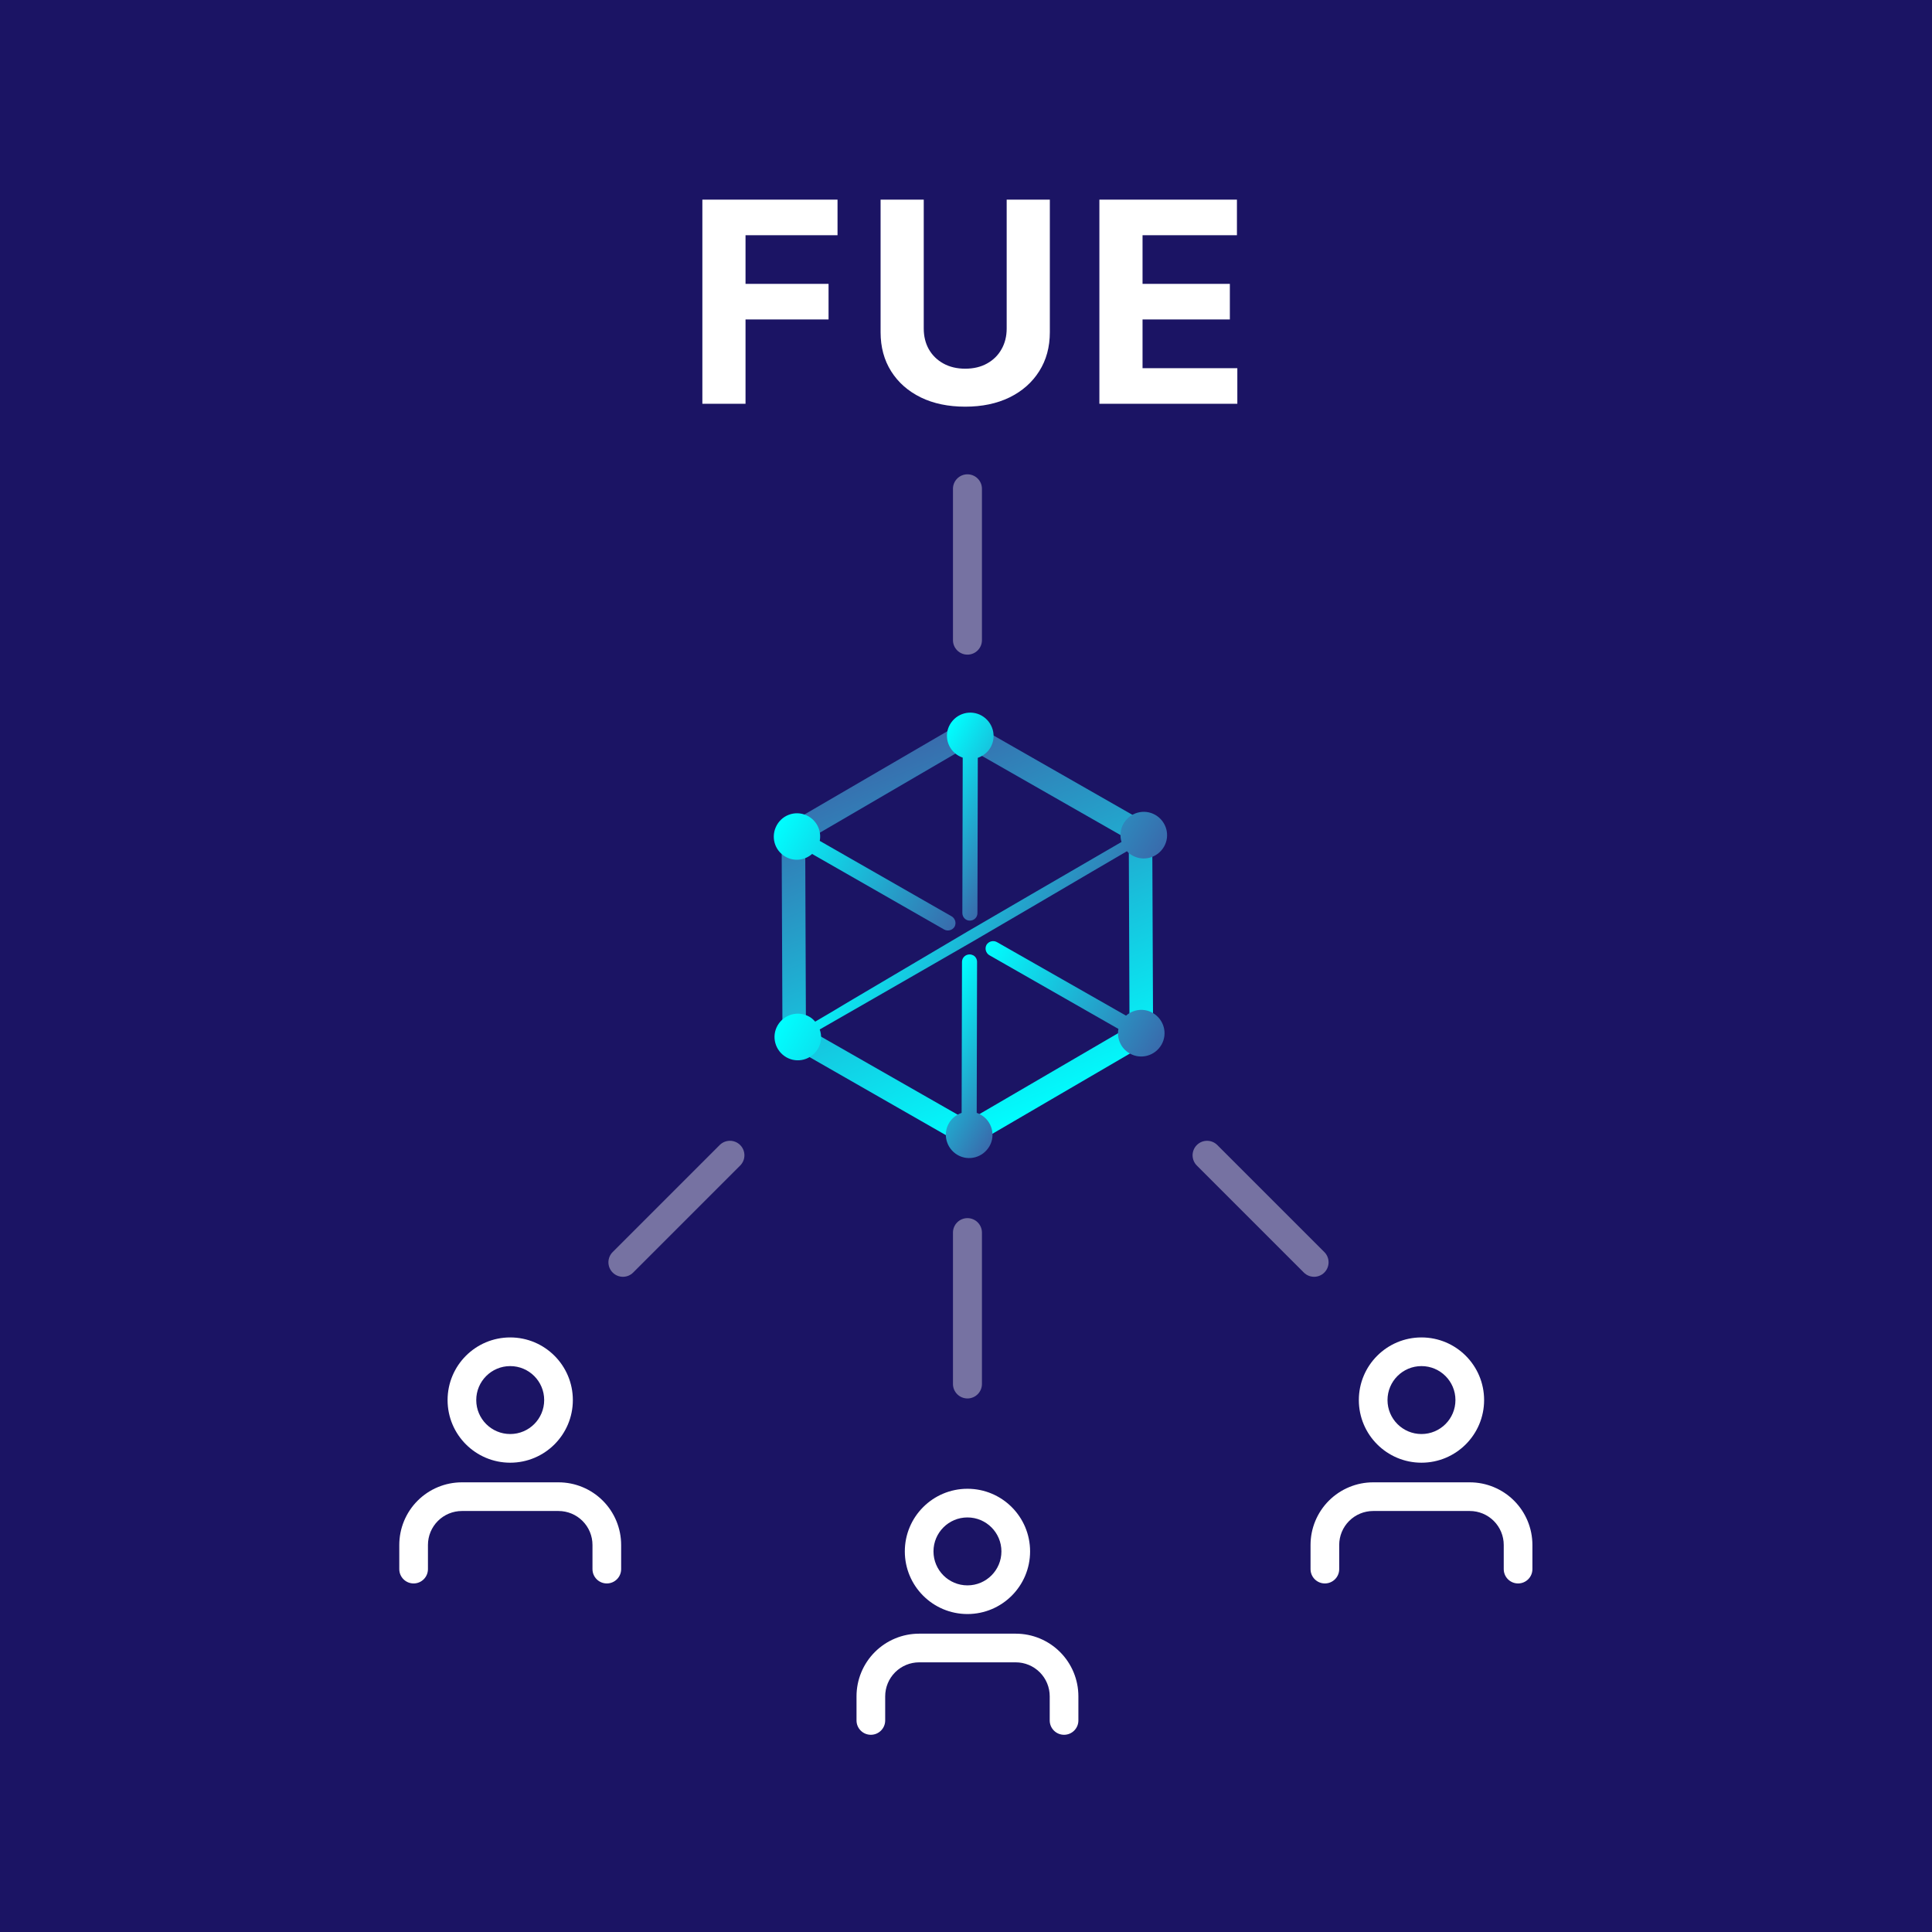 <?xml version="1.0" encoding="UTF-8"?>
<svg xmlns="http://www.w3.org/2000/svg" width="600" height="600" viewBox="0 0 600 600" fill="none">
  <rect width="600" height="600" fill="#1B1464"></rect>
  <path d="M341.423 125.396V62H384.141V73.051H354.827V88.157H381.943V99.208H354.827V114.345H384.265V125.396H341.423Z" fill="white"></path>
  <path d="M312.633 62H326.037V103.17C326.037 107.793 324.933 111.838 322.725 115.305C320.537 118.772 317.472 121.475 313.531 123.415C309.589 125.334 304.998 126.294 299.756 126.294C294.493 126.294 289.891 125.334 285.95 123.415C282.008 121.475 278.944 118.772 276.756 115.305C274.569 111.838 273.475 107.793 273.475 103.17V62H286.878V102.025C286.878 104.44 287.405 106.586 288.457 108.464C289.53 110.342 291.037 111.817 292.977 112.89C294.916 113.963 297.176 114.5 299.756 114.5C302.356 114.5 304.616 113.963 306.535 112.89C308.475 111.817 309.971 110.342 311.023 108.464C312.097 106.586 312.633 104.44 312.633 102.025V62Z" fill="white"></path>
  <path d="M218.125 125.396V62H260.101V73.051H231.529V88.157H257.315V99.208H231.529V125.396H218.125Z" fill="white"></path>
  <path fill-rule="evenodd" clip-rule="evenodd" d="M300.452 434.303C297.966 434.303 295.952 432.288 295.952 429.803L295.952 382.803C295.952 380.317 297.966 378.303 300.452 378.303C302.937 378.303 304.952 380.317 304.952 382.803L304.952 429.803C304.952 432.288 302.937 434.303 300.452 434.303Z" fill="white" fill-opacity="0.4"></path>
  <path fill-rule="evenodd" clip-rule="evenodd" d="M300.452 203.303C297.966 203.303 295.952 201.288 295.952 198.803L295.952 151.803C295.952 149.317 297.966 147.303 300.452 147.303C302.937 147.303 304.952 149.317 304.952 151.803L304.952 198.803C304.952 201.288 302.937 203.303 300.452 203.303Z" fill="white" fill-opacity="0.4"></path>
  <path fill-rule="evenodd" clip-rule="evenodd" d="M371.686 355.604C373.443 353.846 376.293 353.846 378.05 355.604L411.284 388.838C413.041 390.595 413.041 393.444 411.284 395.202C409.527 396.959 406.677 396.959 404.92 395.202L371.686 361.968C369.929 360.21 369.929 357.361 371.686 355.604Z" fill="white" fill-opacity="0.4"></path>
  <path fill-rule="evenodd" clip-rule="evenodd" d="M190.27 395.202C188.512 393.444 188.512 390.595 190.27 388.838L223.504 355.604C225.261 353.846 228.11 353.846 229.868 355.604C231.625 357.361 231.625 360.21 229.868 361.967L196.634 395.202C194.876 396.959 192.027 396.959 190.27 395.202Z" fill="white" fill-opacity="0.4"></path>
  <path d="M300.674 356.495L243.01 323.488L242.728 257.078L300.166 223.619L357.831 256.57L358.113 322.98L300.674 356.495ZM250.288 319.256L300.674 348.032L350.778 318.805L350.552 260.802L300.166 232.026L250.063 261.253L250.288 319.256Z" fill="url(#paint0_linear_8_257)"></path>
  <path d="M304.567 346.17C304.172 345.944 303.777 345.775 303.326 345.606L303.439 298.718C303.439 297.872 302.987 297.082 302.254 296.687C301.915 296.518 301.52 296.405 301.125 296.405C299.828 296.405 298.756 297.42 298.756 298.718L298.643 345.606C297.063 346.17 295.596 347.242 294.693 348.822C292.718 352.264 293.903 356.665 297.401 358.696C300.843 360.671 305.244 359.486 307.275 355.988C309.25 352.602 308.065 348.145 304.567 346.17Z" fill="url(#paint1_linear_8_257)"></path>
  <path d="M243.912 266.049C246.677 267.629 249.95 267.178 252.207 265.203L293.226 288.675C294.355 289.296 295.765 288.901 296.442 287.829C297.063 286.7 296.668 285.289 295.596 284.612L254.576 261.14C255.141 258.206 253.843 255.103 251.078 253.523C247.636 251.548 243.235 252.733 241.26 256.232C239.286 259.73 240.471 264.074 243.912 266.049Z" fill="url(#paint2_linear_8_257)"></path>
  <path d="M297.74 234.734C298.135 234.96 298.53 235.129 298.981 235.298L298.868 283.54C298.868 284.838 299.884 285.91 301.182 285.91C302.48 285.91 303.552 284.894 303.552 283.597L303.664 235.355C305.244 234.791 306.711 233.719 307.614 232.139C309.589 228.697 308.404 224.296 304.906 222.265C301.464 220.29 297.063 221.475 295.032 224.973C293.057 228.358 294.242 232.759 297.74 234.734Z" fill="url(#paint3_linear_8_257)"></path>
  <path d="M309.589 292.568C308.46 291.947 307.05 292.342 306.373 293.414C305.752 294.543 306.147 295.953 307.219 296.63L347.336 319.538C346.772 322.472 348.07 325.576 350.834 327.155C354.276 329.13 358.677 327.945 360.708 324.447C362.683 321.005 361.498 316.604 358 314.573C355.235 312.993 351.963 313.445 349.706 315.419L309.589 292.568Z" fill="url(#paint4_linear_8_257)"></path>
  <path d="M253.166 317.281C252.658 316.717 252.094 316.153 251.36 315.758C247.918 313.783 243.517 314.968 241.486 318.466C239.511 321.908 240.696 326.309 244.195 328.34C247.636 330.315 252.037 329.13 254.069 325.632C255.141 323.77 255.254 321.626 254.576 319.708C257.398 318.071 261.065 315.984 265.297 313.557C275.397 307.746 288.882 300.016 302.367 292.23C315.796 284.387 329.224 276.544 339.268 270.619C343.556 268.137 347.223 265.993 349.988 264.356C350.439 264.864 351.004 265.316 351.624 265.654C355.066 267.629 359.467 266.444 361.498 262.946C363.473 259.504 362.288 255.103 358.79 253.072C355.348 251.097 350.947 252.282 348.916 255.78C347.9 257.586 347.731 259.617 348.295 261.479C345.474 263.115 341.807 265.259 337.519 267.742C327.419 273.61 313.99 281.396 300.561 289.239C287.189 297.138 273.76 305.094 263.717 311.018C259.598 313.501 255.987 315.645 253.166 317.281Z" fill="url(#paint5_linear_8_257)"></path>
  <path fill-rule="evenodd" clip-rule="evenodd" d="M271.697 513.048C275.345 509.401 280.293 507.351 285.452 507.351H315.452C320.61 507.351 325.558 509.401 329.206 513.048C332.854 516.696 334.903 521.644 334.903 526.803V534.303C334.903 536.761 332.91 538.754 330.452 538.754C327.993 538.754 326 536.761 326 534.303V526.803C326 524.005 324.889 521.322 322.91 519.344C320.932 517.366 318.249 516.254 315.452 516.254H285.452C282.654 516.254 279.971 517.366 277.993 519.344C276.014 521.322 274.903 524.005 274.903 526.803V534.303C274.903 536.761 272.91 538.754 270.452 538.754C267.993 538.754 266 536.761 266 534.303V526.803C266 521.644 268.049 516.696 271.697 513.048Z" fill="white"></path>
  <path fill-rule="evenodd" clip-rule="evenodd" d="M300.452 471.254C294.626 471.254 289.903 475.977 289.903 481.803C289.903 487.628 294.626 492.351 300.452 492.351C306.277 492.351 311 487.628 311 481.803C311 475.977 306.277 471.254 300.452 471.254ZM281 481.803C281 471.06 289.709 462.351 300.452 462.351C311.194 462.351 319.903 471.06 319.903 481.803C319.903 492.545 311.194 501.254 300.452 501.254C289.709 501.254 281 492.545 281 481.803Z" fill="white"></path>
  <path fill-rule="evenodd" clip-rule="evenodd" d="M412.697 466.048C416.345 462.401 421.293 460.351 426.452 460.351H456.452C461.61 460.351 466.558 462.401 470.206 466.048C473.854 469.696 475.903 474.644 475.903 479.803V487.303C475.903 489.761 473.91 491.754 471.452 491.754C468.993 491.754 467 489.761 467 487.303V479.803C467 477.005 465.889 474.322 463.91 472.344C461.932 470.366 459.249 469.254 456.452 469.254H426.452C423.654 469.254 420.971 470.366 418.993 472.344C417.014 474.322 415.903 477.005 415.903 479.803V487.303C415.903 489.761 413.91 491.754 411.452 491.754C408.993 491.754 407 489.761 407 487.303V479.803C407 474.644 409.049 469.696 412.697 466.048Z" fill="white"></path>
  <path fill-rule="evenodd" clip-rule="evenodd" d="M441.452 424.254C435.626 424.254 430.903 428.977 430.903 434.803C430.903 440.628 435.626 445.351 441.452 445.351C447.277 445.351 452 440.628 452 434.803C452 428.977 447.277 424.254 441.452 424.254ZM422 434.803C422 424.06 430.709 415.351 441.452 415.351C452.194 415.351 460.903 424.06 460.903 434.803C460.903 445.545 452.194 454.254 441.452 454.254C430.709 454.254 422 445.545 422 434.803Z" fill="white"></path>
  <path fill-rule="evenodd" clip-rule="evenodd" d="M129.697 466.048C133.345 462.401 138.293 460.351 143.452 460.351H173.452C178.61 460.351 183.558 462.401 187.206 466.048C190.854 469.696 192.903 474.644 192.903 479.803V487.303C192.903 489.761 190.91 491.754 188.452 491.754C185.993 491.754 184 489.761 184 487.303V479.803C184 477.005 182.889 474.322 180.91 472.344C178.932 470.366 176.249 469.254 173.452 469.254H143.452C140.654 469.254 137.971 470.366 135.993 472.344C134.014 474.322 132.903 477.005 132.903 479.803V487.303C132.903 489.761 130.91 491.754 128.452 491.754C125.993 491.754 124 489.761 124 487.303V479.803C124 474.644 126.049 469.696 129.697 466.048Z" fill="white"></path>
  <path fill-rule="evenodd" clip-rule="evenodd" d="M158.452 424.254C152.626 424.254 147.903 428.977 147.903 434.803C147.903 440.628 152.626 445.351 158.452 445.351C164.277 445.351 169 440.628 169 434.803C169 428.977 164.277 424.254 158.452 424.254ZM139 434.803C139 424.06 147.709 415.351 158.452 415.351C169.194 415.351 177.903 424.06 177.903 434.803C177.903 445.545 169.194 454.254 158.452 454.254C147.709 454.254 139 445.545 139 434.803Z" fill="white"></path>
  <defs>
    <linearGradient id="paint0_linear_8_257" x1="277.34" y1="232.822" x2="323.478" y2="347.318" gradientUnits="userSpaceOnUse">
      <stop stop-color="#396BAC"></stop>
      <stop offset="1" stop-color="#00FFFF"></stop>
    </linearGradient>
    <linearGradient id="paint1_linear_8_257" x1="317.53" y1="337.862" x2="286.188" y2="319.94" gradientUnits="userSpaceOnUse">
      <stop stop-color="#396BAC"></stop>
      <stop offset="1" stop-color="#00FFFF"></stop>
    </linearGradient>
    <linearGradient id="paint2_linear_8_257" x1="296.366" y1="287.757" x2="241.141" y2="256.178" gradientUnits="userSpaceOnUse">
      <stop stop-color="#396BAC"></stop>
      <stop offset="1" stop-color="#00FFFF"></stop>
    </linearGradient>
    <linearGradient id="paint3_linear_8_257" x1="316.179" y1="261.768" x2="284.252" y2="243.512" gradientUnits="userSpaceOnUse">
      <stop stop-color="#396BAC"></stop>
      <stop offset="1" stop-color="#00FFFF"></stop>
    </linearGradient>
    <linearGradient id="paint4_linear_8_257" x1="360.588" y1="324.481" x2="306.282" y2="293.428" gradientUnits="userSpaceOnUse">
      <stop stop-color="#396BAC"></stop>
      <stop offset="1" stop-color="#00FFFF"></stop>
    </linearGradient>
    <linearGradient id="paint5_linear_8_257" x1="334.702" y1="309.679" x2="268.171" y2="271.635" gradientUnits="userSpaceOnUse">
      <stop stop-color="#396BAC"></stop>
      <stop offset="1" stop-color="#00FFFF"></stop>
    </linearGradient>
  </defs>
</svg>
